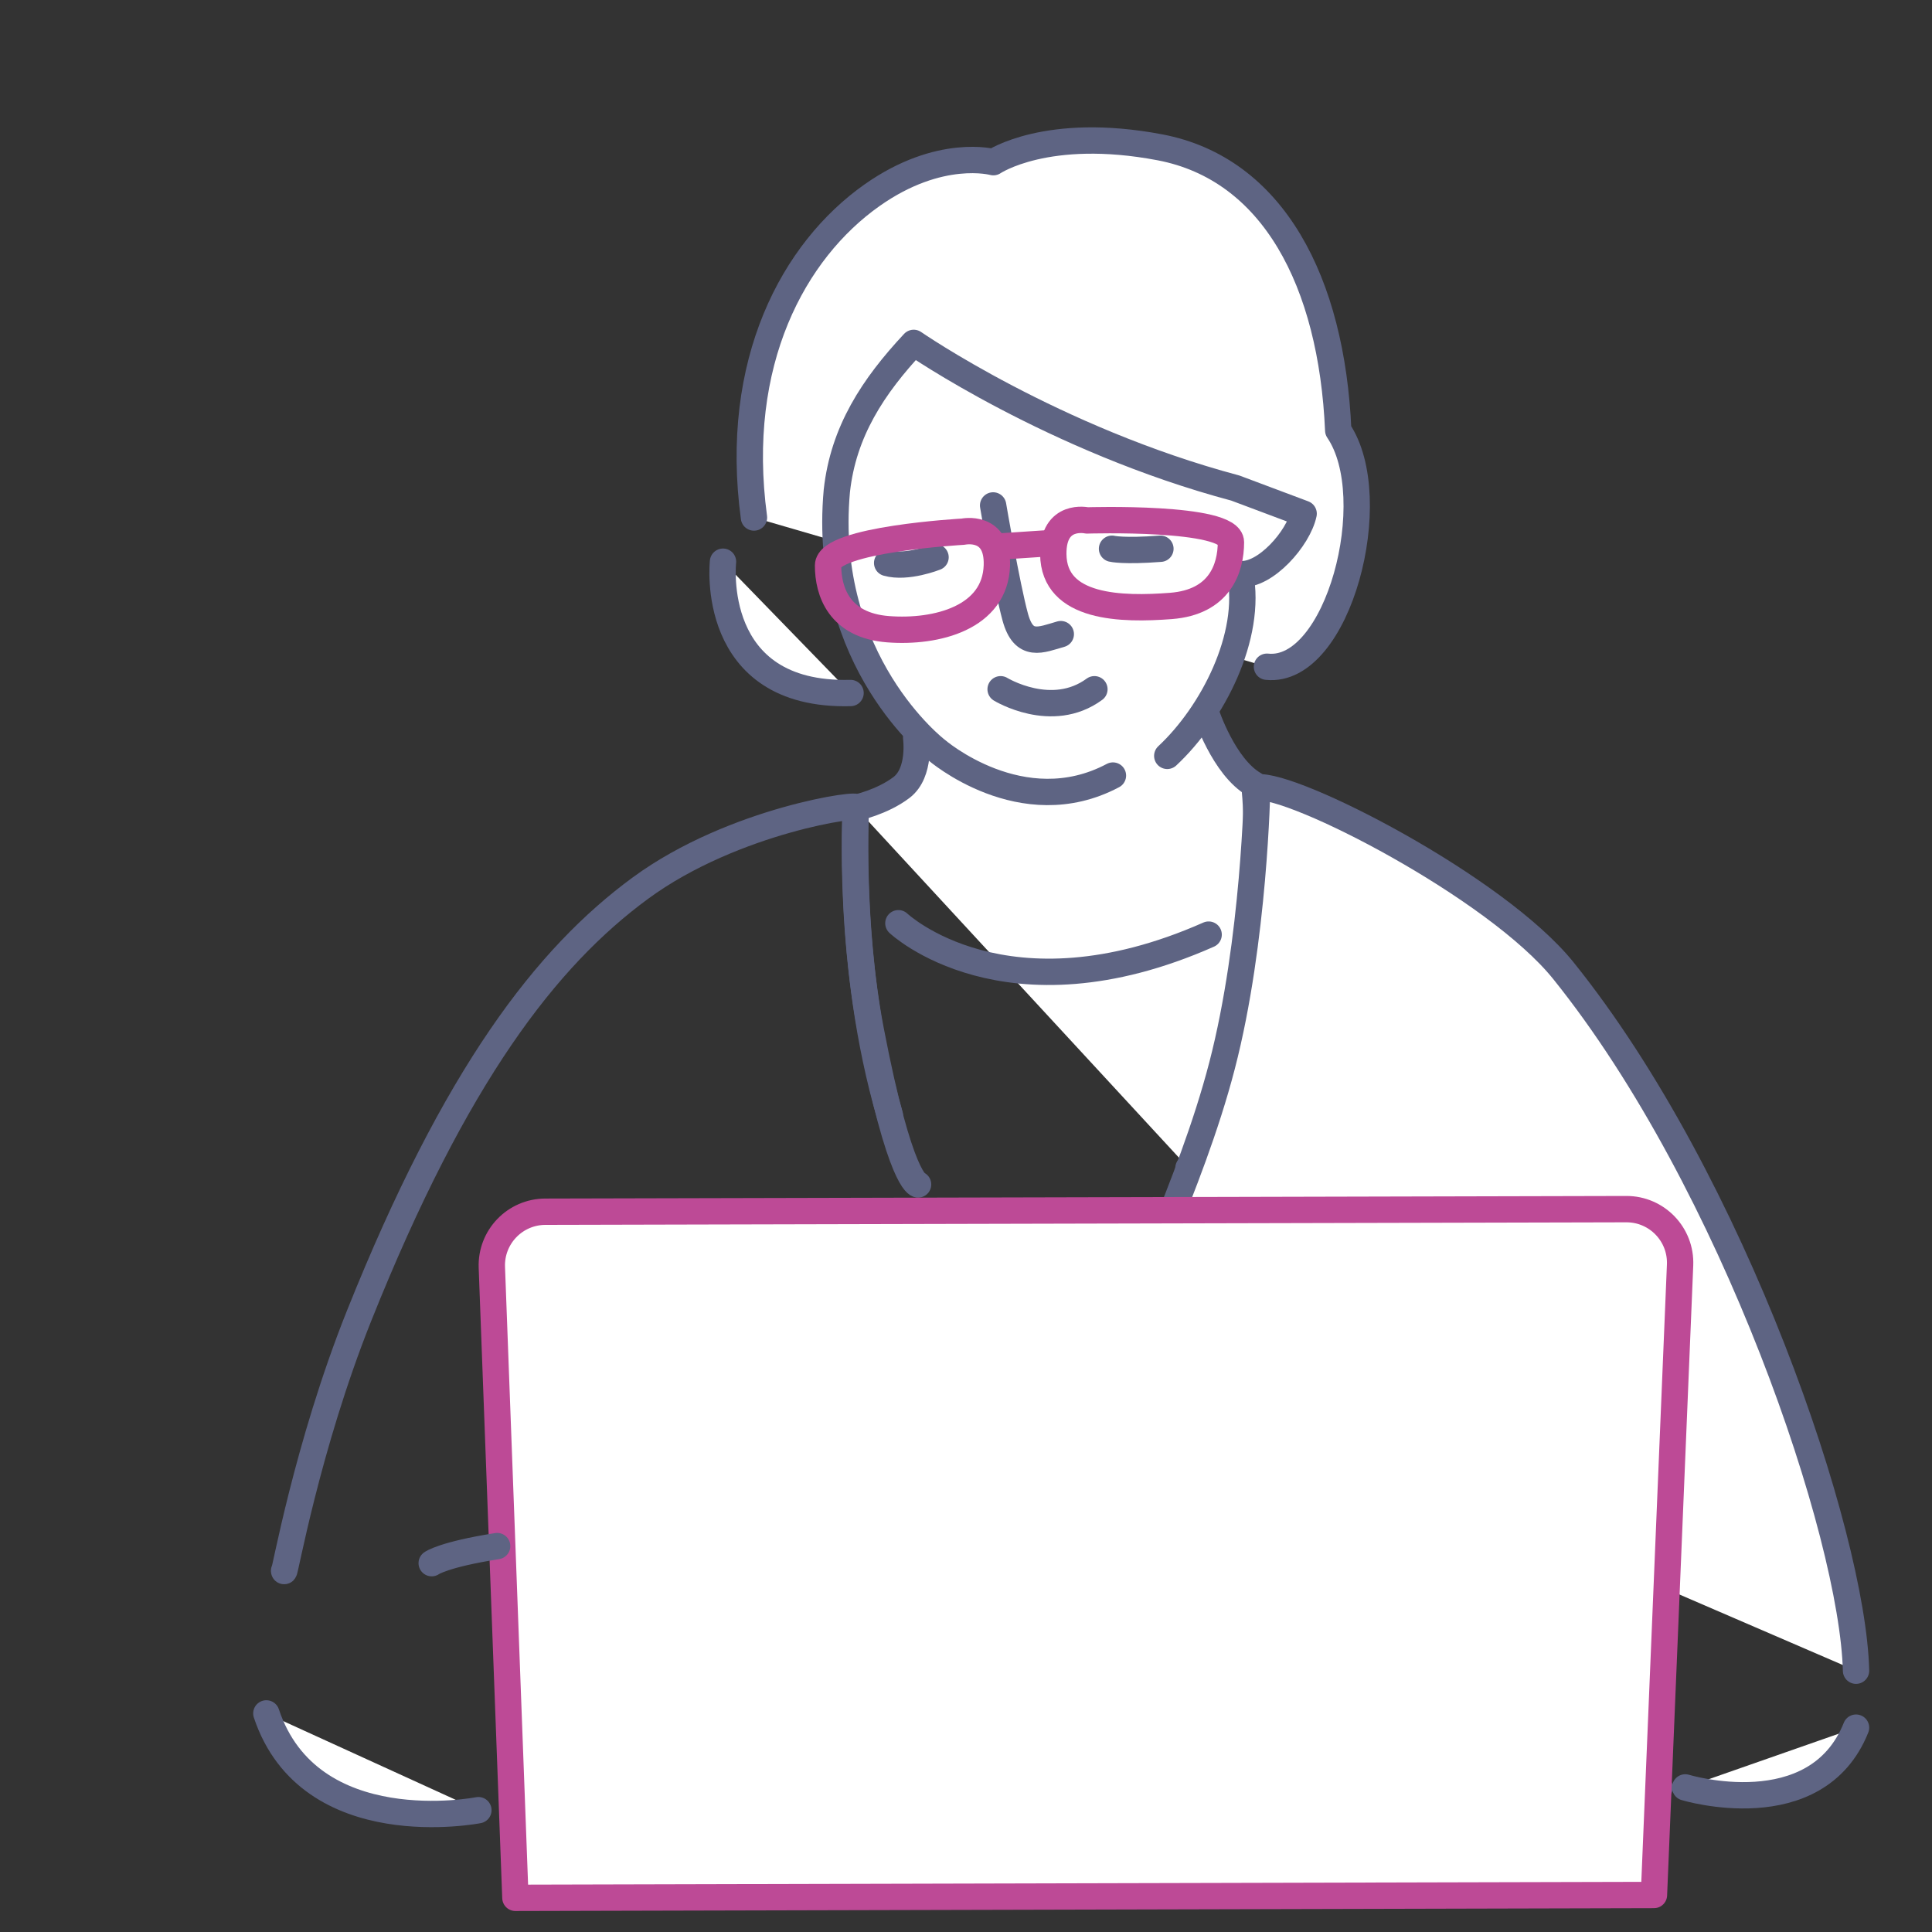 <?xml version="1.0" encoding="UTF-8"?>
<svg id="_レイヤー_1" data-name="レイヤー 1" xmlns="http://www.w3.org/2000/svg" width="110" height="110" version="1.1" viewBox="0 0 110 110">
  <rect x="0" y="0" width="110" height="110" fill="#333333" stroke="none"/>
  <defs>
    <style>
      .cls-1, .cls-2 {
        fill: #fff;
      }

      .cls-1, .cls-2, .cls-3, .cls-4 {
        stroke-linecap: round;
        stroke-linejoin: round;
        stroke-width: 1.5px;
      }

      .cls-1, .cls-3 {
        stroke: #bd4a96;
      }

      .cls-2, .cls-4 {
        stroke: #5e6483;
      }

      .cls-3, .cls-4 {
        fill: none;
      }
    </style>
  </defs>
  <g id="_レイヤー_1-2" data-name="レイヤー 1">
    <path class="cls-2" d="M42.928,29.465c-1.197-8.845,2.264-15.204,6.722-18.349,3.866-2.729,6.908-1.882,6.908-1.882,0,0,3.038-2.07,9.48-.847,6.443,1.224,9.788,7.649,10.155,16.118,2.623,3.855,0,13.883-4.058,13.456"/>
    <path class="cls-2" d="M48.729,45.991s1.492-.312,2.601-1.157.833-2.833.833-2.833l16.5-1.417s1,3.083,2.75,4.083c0,0,.587,4-.746,11.833s-3,10-3,10"/>
    <path class="cls-2" d="M63.366,44.157c-5.186,2.755-10.048-1.459-10.048-1.459,0,0-6.557-5.012-5.672-14.748.37-3.376,2.058-5.946,4.376-8.427,0,0,7.96,5.506,18.313,8.265l3.889,1.459c-.296,1.405-2.186,3.559-3.616,3.436.699,3.532-1.57,7.952-4.149,10.353"/>
    <path class="cls-4" d="M52.272,67.437s-1.026-.104-2.693-8.77c-1.175-6.112-.851-12.676-.851-12.676.524-.33-6.916.651-12.263,4.572s-10.529,10.625-16.019,24.35c-2.99,7.476-4.264,14.893-4.272,14.524"/>
    <path class="cls-2" d="M105.675,95.123c-.189-7.752-6.976-27.819-16.665-39.861-3.84-4.772-15.425-10.693-17.43-10.429,0,0-.147,8.699-2,15.833s-5.414,13.536-5.613,16.46"/>
    <path class="cls-2" d="M95.951,101.768s7.455,2.269,9.724-3.403"/>
    <path class="cls-2" d="M87.641,101.747l1.965-8.813,4.887,8.834"/>
  </g>
  <path class="cls-1" d="M94.169,107.893l-64.824.162-1.341-35.896c-.065-1.728,1.316-3.165,3.045-3.169l61.549-.147c1.74-.004,3.131,1.443,3.059,3.181l-1.488,35.868Z"/>
  <path class="cls-4" d="M51.15,52.565s6.096,5.768,17.665.648"/>
  <path class="cls-2" d="M27.237,103.064s-9.604,1.895-12.072-5.51"/>
  <path class="cls-2" d="M24.579,89s.648-.486,3.727-.972"/>
  <path class="cls-2" d="M56.544,28.777s.774,4.573,1.26,6.356,1.459,1.296,2.593.972"/>
  <path class="cls-2" d="M63.314,31.243s.648.162,2.755,0"/>
  <path class="cls-2" d="M53.266,31.729s-1.621.648-2.755.324"/>
  <path class="cls-2" d="M56.971,39.243s2.909,1.783,5.34,0"/>
  <path class="cls-3" d="M50.563,35.825c-2.777-.214-3.417-2.136-3.417-3.631s7.689-1.922,7.689-1.922c0,0,1.994-.436,1.922,1.922-.091,2.972-3.417,3.845-6.194,3.631Z"/>
  <path class="cls-3" d="M66.667,34.5c2.777-.214,3.417-2.136,3.417-3.631s-8.192-1.238-8.192-1.238c0,0-1.945-.437-1.922,1.922.03,3.113,3.92,3.16,6.696,2.947Z"/>
  <line class="cls-3" x1="56.757" y1="31.126" x2="59.961" y2="30.913"/>
  <path class="cls-2" d="M41.165,31.981s-.854,7.689,7.262,7.476"/>
  <path class="cls-2" d="M48.729,45.991s-.562,9.009,1.938,17.509"/>
</svg>